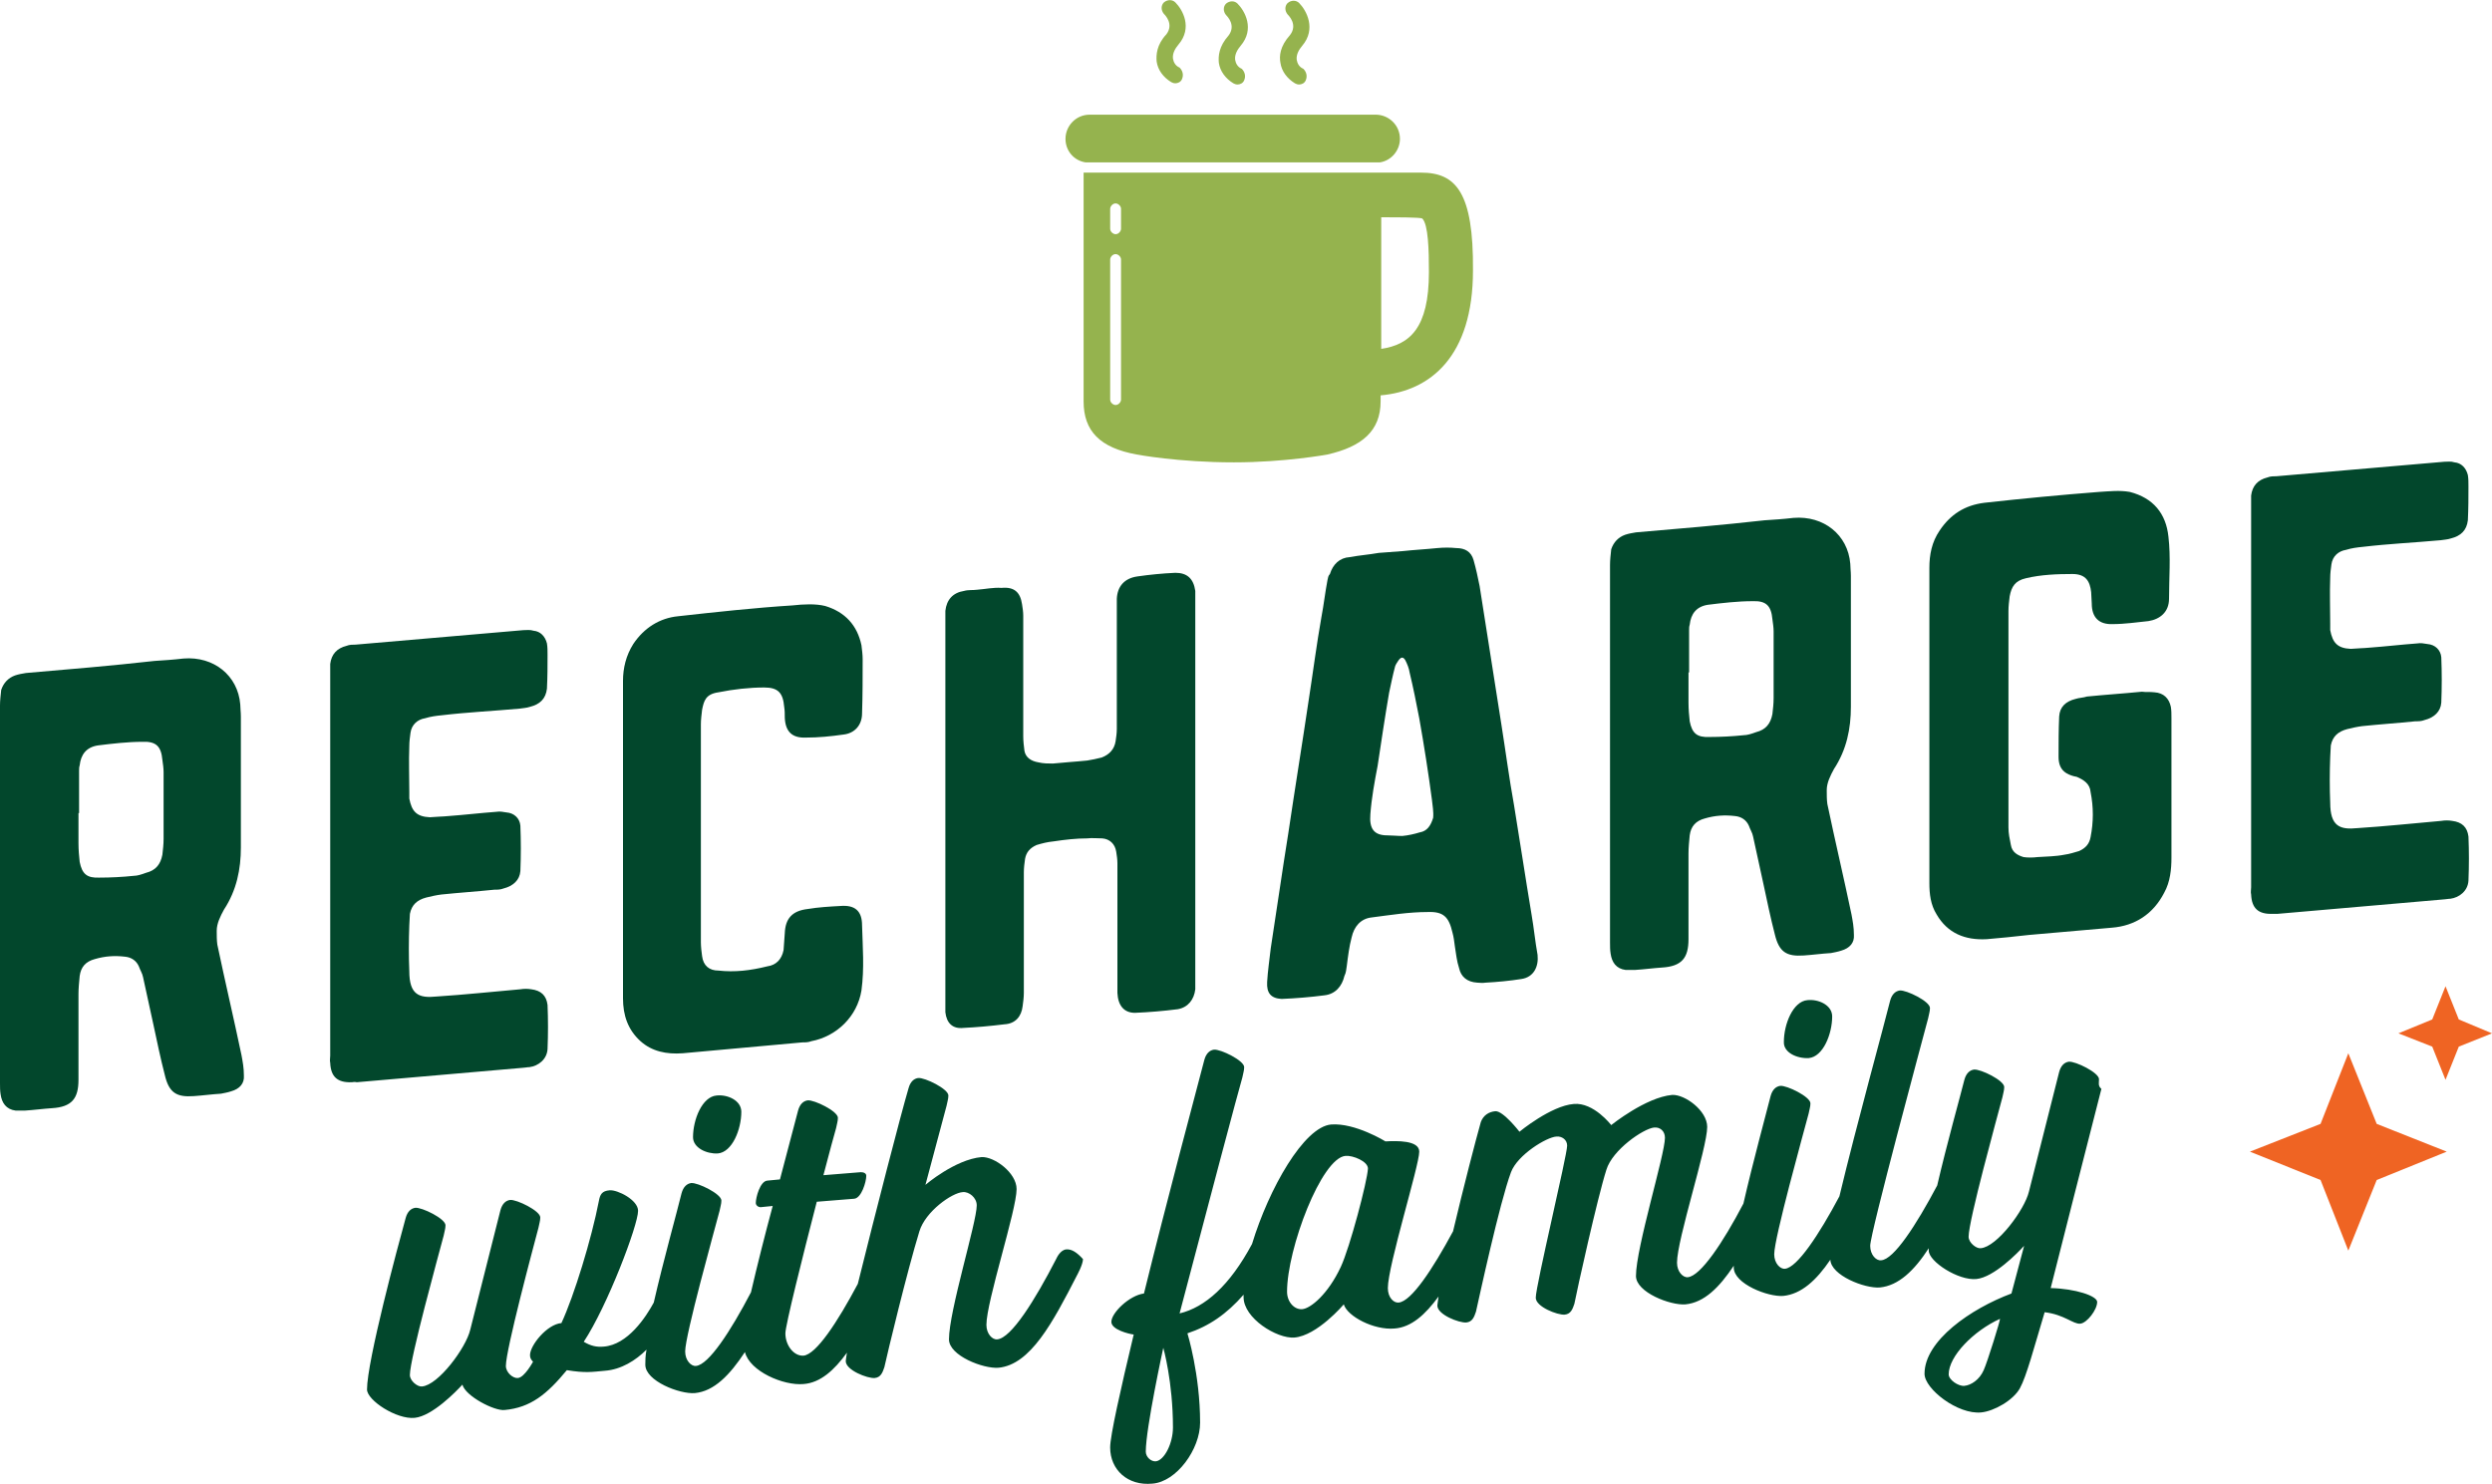 <?xml version="1.0" encoding="utf-8"?>
<!-- Generator: Adobe Illustrator 25.2.3, SVG Export Plug-In . SVG Version: 6.00 Build 0)  -->
<svg version="1.1" id="Layer_1" xmlns="http://www.w3.org/2000/svg" xmlns:xlink="http://www.w3.org/1999/xlink" x="0px" y="0px"
	 viewBox="0 0 412.8 245.8" style="enable-background:new 0 0 412.8 245.8;" xml:space="preserve">
<style type="text/css">
	.st0{fill:#02472C;}
	.st1{fill:#EF6423;}
	.st2{fill:#95B34E;}
</style>
<g>
	<path class="st0" d="M27.3,178.1c-0.7-2.7-1.3-5.6-1.9-8.4c-0.6-2.6-1.1-5.2-1.7-7.8c-0.1-0.6-0.5-1.2-0.7-1.8
		c-0.4-0.9-1.2-1.5-2.3-1.6c-1.7-0.2-3.3-0.1-5,0.4c-1.5,0.4-2.3,1.3-2.5,2.8c-0.1,1-0.2,2.1-0.2,3c0,4.7,0,9.4,0,14.2
		c0,3.1-1.1,4.5-4.4,4.7c-1.5,0.1-2.9,0.3-4.5,0.4c-0.5,0-1,0-1.5,0c-1.6-0.2-2.3-1.3-2.5-2.7C0,180.7,0,180.1,0,179.4
		c0-10.4,0-20.8,0-31.2c0-10.5,0-20.9,0-31.3c0-0.8,0.1-1.7,0.2-2.6c0.4-1.2,1.2-2,2.3-2.4c0.6-0.2,1.2-0.3,1.8-0.4
		c7-0.6,14.2-1.2,21.3-2c1.6-0.1,3.1-0.2,4.8-0.4c5-0.4,9,2.8,9.4,7.6c0,0.6,0.1,1.3,0.1,2c0,7.3,0,14.5,0,21.7
		c0,3.6-0.7,7.1-2.8,10.3c-0.6,1.1-1.2,2.3-1.2,3.5c0,0.8,0,1.6,0.1,2.3c1.3,6.2,2.7,12.1,4,18.3c0.2,1.1,0.4,2.1,0.4,3.4
		c0.1,1.3-0.7,2.2-2.1,2.6c-0.6,0.2-1.2,0.3-1.7,0.4c-1.6,0.1-3,0.3-4.5,0.4C29.3,181.8,28,181.1,27.3,178.1z M24.2,144.6
		c1.6-0.4,2.4-1.4,2.7-3c0.1-0.9,0.2-1.7,0.2-2.6c0-3.8,0-7.4,0-11.1c0-0.6-0.1-1.3-0.2-2c-0.2-2.2-1-3.1-3.3-3
		c-2.4,0-5,0.3-7.4,0.6c-1.9,0.3-2.8,1.5-3,3.3c-0.1,0.3-0.1,0.6-0.1,0.9c0,2.4,0,4.7,0,7H13c0,1.7,0,3.4,0,5c0,1.1,0.1,2.2,0.2,3.1
		c0.4,2,1.2,2.7,3.3,2.6c1.8,0,3.8-0.1,5.7-0.3C22.7,145.1,23.4,144.9,24.2,144.6z"/>
	<path class="st0" d="M58.3,179.3c-2.4,0.1-3.5-0.9-3.6-3.2c-0.1-0.4,0-0.8,0-1.2c0-10.5,0-21.1,0-31.6s0-21.1,0-31.6
		c0-0.6,0-1.2,0-1.7c0.2-1.6,1.1-2.6,2.7-3c0.5-0.2,1-0.2,1.5-0.2c9.2-0.8,18.5-1.6,27.8-2.4c0.5,0,1.1-0.1,1.7,0.1
		c1.1,0.1,1.9,0.9,2.2,2.1c0.1,0.6,0.1,1.2,0.1,1.9c0,1.8,0,3.6-0.1,5.6c-0.2,1.7-1.2,2.6-2.8,3c-0.6,0.2-1.1,0.2-1.7,0.3
		c-4.4,0.4-8.7,0.6-12.9,1.1c-1,0.1-1.8,0.2-2.8,0.5c-1.2,0.2-2.2,1-2.4,2.4c-0.1,0.7-0.2,1.5-0.2,2.2c-0.1,2.6,0,5.1,0,7.6
		c0,0.4,0,0.7,0,1.1c0.4,2.1,1.2,3,3.4,3.1c1.1-0.1,2.1-0.1,3.1-0.2c2.7-0.2,5.2-0.5,7.9-0.7c0.6-0.1,1.1,0,1.7,0.1
		c1.3,0.1,2.2,1,2.3,2.2c0.1,2.5,0.1,5,0,7.5c-0.1,1.5-1.2,2.5-2.8,2.9c-0.5,0.2-1,0.2-1.5,0.2c-2.9,0.3-5.9,0.5-8.8,0.8
		c-0.8,0.1-1.7,0.3-2.5,0.5c-1.5,0.4-2.4,1.2-2.7,2.7c0,0.6-0.1,1.3-0.1,1.9c-0.1,2.6-0.1,5.1,0,7.6c0,3.9,1.6,4.5,4.5,4.2
		c4.7-0.3,9.3-0.8,13.9-1.2c0.6-0.1,1.2-0.1,1.8,0c1.6,0.2,2.5,1,2.7,2.6c0.1,2.4,0.1,4.8,0,7.3c-0.1,1.7-1.5,2.8-3,3
		c-0.4,0-0.7,0.1-1,0.1c-9.2,0.8-18.4,1.6-27.6,2.4C58.7,179.2,58.4,179.3,58.3,179.3z"/>
	<path class="st0" d="M113.1,174.5c-2.7,0.2-5.1-0.3-7-2c-2.1-1.9-2.9-4.3-2.9-7.1c0-8.7,0-17.5,0-26.3s0-17.4,0-26.3
		c0-2.1,0.5-4.2,1.7-6.1c1.8-2.7,4.4-4.3,7.4-4.6c6.3-0.7,12.7-1.4,19-1.8c1.8-0.2,3.8-0.3,5.4,0.1c3.3,1,5.3,3.2,6,6.5
		c0.1,0.8,0.2,1.6,0.2,2.3c0,3,0,6-0.1,9c0,1.9-1.2,3.3-3.1,3.5c-2.1,0.3-4.1,0.5-6.2,0.5c-2.3,0.1-3.4-1-3.5-3.3
		c0-0.6,0-1.2-0.1-1.8c-0.2-2.3-1-3.2-3.3-3.2c-2.5,0-5.1,0.3-7.6,0.8c-2.1,0.3-2.4,1.4-2.7,2.9c-0.1,0.9-0.2,1.6-0.2,2.4
		c0,12,0,24.1,0,36.1c0,0.7,0.1,1.6,0.2,2.3c0.2,1.6,1.2,2.4,2.7,2.4c2.7,0.3,5.3,0,8.1-0.7c1.5-0.2,2.4-1.2,2.7-2.7
		c0.1-1,0.1-1.8,0.2-2.8c0.1-2.4,1.2-3.7,3.8-4c1.8-0.3,3.6-0.4,5.4-0.5c2.4-0.2,3.6,0.8,3.6,3.2c0.1,3.6,0.4,7.1-0.1,10.8
		c-0.7,4.3-4.1,7.6-8.3,8.4c-0.5,0.2-1,0.2-1.5,0.2C126.4,173.3,119.8,173.9,113.1,174.5z"/>
	<path class="st0" d="M159.6,170.3c-1.8,0.2-2.8-0.8-3-2.6c0-0.5,0-1.1,0-1.6c0-10.6,0-21.2,0-31.8c0-10.5,0-20.9,0-31.5
		c0-0.5,0-1.1,0-1.6c0.2-1.8,1.2-3,3.1-3.3c0.7-0.2,1.5-0.1,2.2-0.2c1.3-0.1,2.7-0.4,4-0.3c2.1-0.2,3.1,0.7,3.4,2.7
		c0.1,0.6,0.2,1.3,0.2,1.9c0,6.7,0,13.3,0,20c0,0.8,0.1,1.6,0.2,2.4c0.2,1.1,1.1,1.7,2.3,1.9c0.8,0.2,1.7,0.2,2.4,0.2
		c1.9-0.2,3.8-0.3,5.7-0.5c0.7-0.1,1.6-0.3,2.4-0.5c1.3-0.5,2.1-1.4,2.3-2.7c0.1-0.6,0.2-1.4,0.2-2c0-6.2,0-12.3,0-18.5
		c0-1.1,0-2.2,0-3.1c0.1-2.1,1.3-3.4,3.4-3.7c2.1-0.3,4.1-0.5,6.3-0.6c1.9,0,3,0.9,3.3,3c0,0.6,0,1.2,0,1.8c0,20.8,0,41.5,0,62.3
		c0,0.6,0,1.3,0,1.9c-0.2,1.7-1.2,3-2.9,3.3c-2.4,0.3-4.7,0.5-7.1,0.6c-1.8,0-2.8-1.2-2.9-3.3c0-3.1,0-6.3,0-9.4c0-4,0-8.1,0-12.1
		c0-0.6-0.1-1.3-0.2-1.9c-0.2-1.3-1.1-2.1-2.3-2.2c-0.8,0-1.7-0.1-2.5,0c-1.8,0-3.6,0.2-5.6,0.5c-1,0.1-1.8,0.3-2.8,0.6
		c-1.1,0.5-1.7,1.2-1.9,2.3c-0.1,0.7-0.2,1.5-0.2,2.2c0,6.7,0,13.3,0,20c0,0.7-0.1,1.5-0.2,2.2c-0.2,1.7-1.2,2.9-3,3
		C164,170,161.7,170.2,159.6,170.3z"/>
	<path class="st0" d="M244.7,162.8c-1.7-0.1-2.7-1-3-2.4c-0.4-1.2-0.5-2.4-0.7-3.6c-0.1-0.8-0.2-1.6-0.4-2.3
		c-0.6-2.6-1.5-3.5-4.1-3.4c-3.1,0-6.2,0.5-9.3,0.9c-1.8,0.2-2.9,1.5-3.3,3.3c-0.4,1.5-0.6,3.1-0.8,4.7c-0.1,0.6-0.1,1.1-0.4,1.7
		c-0.4,1.7-1.5,3-3.3,3.2c-2.3,0.3-4.7,0.5-7.1,0.6c-1.8-0.1-2.5-1-2.4-2.8s0.4-3.8,0.6-5.6c1-6.4,1.9-12.8,2.9-19
		c1.1-7.4,2.3-14.8,3.4-22.2c0.7-4.5,1.3-9.2,2.1-13.7c0.4-2.1,0.6-4,1-6.1c0.1-0.4,0.1-0.7,0.4-1c0.5-1.6,1.6-2.7,3.3-2.8
		c1.6-0.3,3.1-0.4,4.8-0.7c1.3-0.1,2.7-0.2,4-0.3c1.8-0.2,3.8-0.3,5.7-0.5c1.1-0.1,2.1-0.1,3.1,0c1.5,0,2.5,0.6,2.9,2s0.7,2.8,1,4.3
		c1.2,7.6,2.4,15.3,3.6,22.9c0.7,4.4,1.3,9,2.1,13.4c1,6.1,1.9,12.1,2.9,18.1c0.4,2.3,0.6,4.5,1,6.7c0.2,1.9-0.6,3.7-2.7,4
		c-1.9,0.3-4,0.5-5.9,0.6C245.5,162.9,245.1,162.8,244.7,162.8z M235.2,137.9c1.2-0.2,1.8-1.1,2.2-2.4c0.1-1-0.1-2-0.2-3
		c-0.6-4.5-1.3-9-2.1-13.5c-0.5-2.6-1-5.1-1.6-7.6c-0.1-0.7-0.4-1.4-0.7-2c-0.4-0.7-0.8-0.5-1.2,0.1c-0.2,0.3-0.4,0.6-0.5,0.9
		c-0.4,1.5-0.7,3-1,4.4c-0.7,4.1-1.3,8.1-1.9,12.1c-0.5,2.6-1,5.3-1.2,8c-0.2,2.4,0.6,3.5,2.8,3.5c0.8,0,1.6,0.1,2.5,0.1
		C233.3,138.4,234.2,138.2,235.2,137.9z"/>
	<path class="st0" d="M294,154.8c-0.7-2.7-1.3-5.6-1.9-8.4c-0.6-2.6-1.1-5.2-1.7-7.8c-0.1-0.6-0.5-1.2-0.7-1.8
		c-0.4-0.9-1.2-1.5-2.3-1.6c-1.7-0.2-3.3-0.1-5,0.4c-1.5,0.4-2.3,1.3-2.5,2.8c-0.1,1-0.2,2.1-0.2,3c0,4.7,0,9.4,0,14.2
		c0,3.1-1.1,4.5-4.4,4.7c-1.5,0.1-2.9,0.3-4.5,0.4c-0.5,0-1,0-1.5,0c-1.6-0.2-2.3-1.3-2.5-2.7c-0.1-0.6-0.1-1.2-0.1-1.9
		c0-10.4,0-20.8,0-31.2c0-10.5,0-20.9,0-31.3c0-0.8,0.1-1.7,0.2-2.6c0.4-1.2,1.2-2,2.3-2.4c0.6-0.2,1.2-0.3,1.8-0.4
		c7-0.6,14.2-1.2,21.3-2c1.6-0.1,3.1-0.2,4.8-0.4c5-0.4,9,2.8,9.4,7.6c0,0.6,0.1,1.3,0.1,2c0,7.3,0,14.5,0,21.7
		c0,3.6-0.7,7.1-2.8,10.3c-0.6,1.1-1.2,2.3-1.2,3.5c0,0.8,0,1.6,0.1,2.3c1.3,6.2,2.7,12.1,4,18.3c0.2,1.1,0.4,2.1,0.4,3.4
		c0.1,1.3-0.7,2.2-2.1,2.6c-0.6,0.2-1.2,0.3-1.7,0.4c-1.6,0.1-3,0.3-4.5,0.4C295.9,158.5,294.7,157.7,294,154.8z M290.9,121.3
		c1.6-0.4,2.4-1.4,2.7-3c0.1-0.9,0.2-1.7,0.2-2.6c0-3.8,0-7.4,0-11.1c0-0.6-0.1-1.3-0.2-2c-0.2-2.2-1-3.1-3.3-3
		c-2.4,0-5,0.3-7.4,0.6c-1.9,0.3-2.8,1.5-3,3.3c-0.1,0.3-0.1,0.6-0.1,0.9c0,2.4,0,4.7,0,7h-0.1c0,1.7,0,3.4,0,5
		c0,1.1,0.1,2.2,0.2,3.1c0.4,2,1.2,2.7,3.3,2.6c1.8,0,3.8-0.1,5.7-0.3C289.4,121.8,290.1,121.6,290.9,121.3z"/>
	<path class="st0" d="M329.1,155.6c-3.6,0.2-6.5-1-8.3-4.1c-1-1.6-1.2-3.4-1.2-5.2c0-8.7,0-17.4,0-26.1s0-17.4,0-26.1
		c0-2.2,0.4-4.3,1.7-6.2c1.8-2.7,4.2-4.2,7.4-4.6c6.3-0.7,12.6-1.3,19-1.8c1.7-0.1,3.4-0.3,5.1,0c3.9,1,6,3.6,6.4,7.4
		c0.4,3.4,0.1,6.9,0.1,10.3c0,2.2-1.5,3.4-3.4,3.7c-1.9,0.2-4,0.5-5.9,0.5c-2.3,0.1-3.5-1.1-3.5-3.4c0-0.6-0.1-1.3-0.1-1.9
		c-0.2-1.7-0.8-3-3.1-3c-2.5,0-5.2,0.1-7.7,0.7c-1.8,0.4-2.4,1.4-2.7,3c-0.1,0.9-0.2,1.6-0.2,2.4c0,12,0,24,0,35.9
		c0,1,0.2,1.9,0.4,2.9c0.2,1.2,1.1,1.7,2.1,2c0.7,0.1,1.5,0.1,2.3,0c1.5-0.1,3-0.1,4.5-0.4c0.8-0.1,1.7-0.4,2.4-0.6
		c1.1-0.5,1.7-1.2,1.9-2.3c0.5-2.5,0.5-5,0-7.5c-0.1-1.3-1.1-2-2.3-2.5c-0.6-0.1-1.2-0.3-1.7-0.6c-1-0.6-1.3-1.6-1.3-2.7
		c0-2.2,0-4.5,0.1-6.7c0.1-1.6,1.1-2.5,2.7-2.9c0.6-0.2,1.3-0.2,1.9-0.4c3-0.3,6.1-0.5,9.1-0.8c0.7,0.1,1.3,0,2.1,0.1
		c1.5,0.1,2.4,1,2.7,2.4c0.1,0.6,0.1,1.2,0.1,1.9c0,7.6,0,15.4,0,23.1c0,1.9-0.2,4-1.2,5.8c-1.8,3.5-4.8,5.5-8.7,5.8
		c-4.5,0.4-9.1,0.8-13.7,1.2C333.6,155.2,331.3,155.4,329.1,155.6z"/>
	<path class="st0" d="M376.5,151.4c-2.4,0.1-3.5-0.9-3.6-3.2c-0.1-0.4,0-0.8,0-1.2c0-10.5,0-21.1,0-31.6s0-21.1,0-31.6
		c0-0.6,0-1.2,0-1.7c0.2-1.6,1.1-2.6,2.7-3c0.5-0.2,1-0.2,1.5-0.2c9.2-0.8,18.5-1.6,27.8-2.4c0.5,0,1.1-0.1,1.7,0.1
		c1.1,0.1,1.9,0.9,2.2,2.1c0.1,0.6,0.1,1.2,0.1,1.9c0,1.8,0,3.6-0.1,5.6c-0.2,1.7-1.2,2.6-2.8,3c-0.6,0.2-1.1,0.2-1.7,0.3
		c-4.4,0.4-8.7,0.6-12.9,1.1c-1,0.1-1.8,0.2-2.8,0.5c-1.2,0.2-2.2,1-2.4,2.4c-0.1,0.7-0.2,1.5-0.2,2.2c-0.1,2.6,0,5.1,0,7.6
		c0,0.4,0,0.7,0,1.1c0.4,2.1,1.2,3,3.4,3.1c1.1-0.1,2.1-0.1,3.1-0.2c2.7-0.2,5.2-0.5,7.9-0.7c0.6-0.1,1.1,0,1.7,0.1
		c1.3,0.1,2.2,1,2.3,2.2c0.1,2.5,0.1,5,0,7.5c-0.1,1.5-1.2,2.5-2.8,2.9c-0.5,0.2-1,0.2-1.5,0.2c-2.9,0.3-5.9,0.5-8.8,0.8
		c-0.8,0.1-1.7,0.3-2.5,0.5c-1.5,0.4-2.4,1.2-2.7,2.7c0,0.6-0.1,1.3-0.1,1.9c-0.1,2.6-0.1,5.1,0,7.6c0,3.9,1.6,4.5,4.5,4.2
		c4.7-0.3,9.3-0.8,13.9-1.2c0.6-0.1,1.2-0.1,1.8,0c1.6,0.2,2.5,1,2.7,2.6c0.1,2.4,0.1,4.8,0,7.3c-0.1,1.7-1.5,2.8-3,3
		c-0.4,0-0.7,0.1-1,0.1c-9.2,0.8-18.4,1.6-27.6,2.4C376.9,151.4,376.6,151.4,376.5,151.4z"/>
</g>
<g>
	<path class="st0" d="M118.9,191.1c2.4-0.2,3.9-4,3.9-6.9c0-1.9-2.3-2.9-4.1-2.7c-2.4,0.2-3.9,4-3.9,6.9
		C114.8,190.2,117.1,191.2,118.9,191.1z"/>
	<path class="st0" d="M176.6,207c-1,0.1-1.6,1.5-1.6,1.5c-3.6,7-7.5,13.2-9.8,13.4c-0.8,0.1-1.8-0.9-1.8-2.4c0-3.9,5-19,5-22.5
		c0-2.7-3.7-5.4-5.8-5.3c-4.4,0.4-9.3,4.6-9.3,4.6s1.8-6.7,3.5-13.1c0.1-0.6,0.3-1.1,0.3-1.7c0-1.1-3.9-3-5-2.9
		c-0.7,0.1-1.3,0.6-1.6,1.7c-1.3,4.4-5.5,20.7-8.4,32.4c-3.4,6.4-6.9,11.7-9,11.9c-1.6,0.1-3-1.7-3-3.7c0-1.3,2.8-12.5,5.2-21.8
		l6.2-0.5c1.2-0.1,2-2.8,2-3.8c0-0.4-0.4-0.6-0.9-0.6l-6.2,0.5c1-3.8,1.8-6.8,2.1-7.8c0.1-0.6,0.3-1.1,0.3-1.7c0-1.1-3.9-3-5-2.9
		c-0.7,0.1-1.3,0.6-1.6,1.7l-3,11.4l-2.1,0.2c-1.2,0.1-1.9,2.8-1.9,3.7c0,0.4,0.4,0.7,0.8,0.7l2-0.2c-1.3,4.8-2.6,10-3.6,14.3
		c-3.4,6.5-7,12-9.1,12.2c-0.8,0.1-1.8-0.9-1.8-2.4c0-2.7,4.8-19.9,5.7-23.3c0.1-0.6,0.3-1.1,0.3-1.7c0-1.1-3.9-3-5-2.9
		c-0.7,0.1-1.3,0.6-1.6,1.7c-0.7,2.9-3,11.1-4.6,18.1c-1.3,2.4-4.3,7-8.3,7.3c-1.2,0.1-2.1-0.1-3.3-0.8c3.9-5.9,9-19.3,9-21.7
		c0-1.8-3.4-3.5-4.7-3.4s-1.6,0.7-1.8,1.8c-1.2,6.2-4.1,15.7-6.2,20.2c-2.4,0.2-5.2,3.7-5.2,5.3c0,0.4,0.1,0.7,0.5,1.1
		c0,0-1.4,2.6-2.5,2.7c-0.8,0.1-2-0.9-2-2c0-2.7,4.5-19.5,5.4-22.9c0.1-0.6,0.3-1.1,0.3-1.7c0-1.1-3.9-3-5-2.9
		c-0.7,0.1-1.3,0.6-1.6,1.7l-5,19.8c-0.7,3-5.3,9.2-8,9.4c-0.7,0.1-2-0.9-2-1.9c0-2.7,4.7-19.7,5.6-23.1c0.1-0.6,0.3-1.1,0.3-1.7
		c0-1.1-3.9-3-5-2.9c-0.7,0.1-1.3,0.6-1.6,1.7c-1.3,4.7-6.4,23.7-6.4,28.4c0,1.8,4.9,5,7.9,4.7c2.9-0.3,6.8-4.3,7.9-5.5
		c0.5,1.9,5.3,4.4,7,4.2c4.3-0.4,7-2.6,10.3-6.6c3.1,0.5,4.1,0.3,6.3,0.1c2.7-0.2,5.1-1.7,6.9-3.5c-0.2,1-0.2,1.9-0.2,2.5
		c0,2.7,5.7,4.9,8.2,4.7c3.2-0.3,5.8-3,8.3-6.8c0.8,3.2,6.4,5.6,9.7,5.3c2.8-0.2,5.1-2.3,7.2-5.2c-0.1,0.7-0.2,1.2-0.2,1.4
		c0,1.5,3.6,2.9,4.8,2.8c1-0.1,1.3-0.9,1.6-1.8c0.5-2.3,3.8-16,5.8-22.5c1-3.3,5.4-6.4,7.2-6.5c1-0.1,2.3,0.9,2.3,2.2
		c0,2.8-4.6,17.5-4.6,22.2c0,2.7,5.7,4.9,8.2,4.7c5.3-0.5,9-7.5,13-15.3c0,0,1-1.8,1-2.7C178.4,207.5,177.5,206.9,176.6,207z"/>
	<path class="st0" d="M299.6,175.3c2.4-0.2,3.9-4,3.9-6.9c0-1.9-2.3-2.9-4.1-2.7c-2.4,0.2-3.9,4-3.9,6.9
		C295.4,174.4,297.7,175.4,299.6,175.3z"/>
	<path class="st0" d="M347.7,178.8c0-1.1-3.9-3-5-2.9c-0.7,0.1-1.3,0.6-1.6,1.7l-5,19.8c-0.7,3-5.3,9.2-8,9.4c-0.7,0.1-2-0.9-2-1.9
		c0-2.7,4.7-19.7,5.6-23.1c0.1-0.6,0.3-1.1,0.3-1.7c0-1.1-3.9-3-5-2.9c-0.7,0.1-1.3,0.6-1.6,1.7c-0.7,2.8-2.9,10.6-4.5,17.5
		c-3.5,6.6-7.2,12.3-9.3,12.4c-0.8,0.1-1.8-0.9-1.8-2.4c0-2.1,8.7-34.3,9.6-37.7c0.1-0.6,0.3-1.1,0.3-1.7c0-1.1-3.9-3-5-2.9
		c-0.7,0.1-1.3,0.6-1.6,1.7c-0.8,3.3-5.6,20.7-8.4,32.4c-3.4,6.4-7,11.8-9,12c-0.8,0.1-1.8-0.9-1.8-2.4c0-2.7,4.8-19.9,5.7-23.3
		c0.1-0.6,0.3-1.1,0.3-1.7c0-1.1-3.9-3-5-2.9c-0.7,0.1-1.3,0.6-1.6,1.7c-0.7,2.8-2.9,10.8-4.5,17.8c-3.4,6.5-7.1,12-9.2,12.2
		c-0.8,0.1-1.8-0.9-1.8-2.4c0-3.9,5-19,5-22.5c0-2.7-3.7-5.4-5.8-5.3c-4.4,0.4-10.1,5-10.1,5s-2.9-3.8-6.2-3.5c-3.8,0.3-9,4.6-9,4.6
		s-2.7-3.5-4-3.4c-1.1,0.1-2,0.7-2.4,1.8c-0.8,2.8-2.9,10.9-4.6,18.1c-3.4,6.3-6.9,11.6-9,11.8c-0.8,0.1-1.8-0.8-1.8-2.4
		c0-3.7,5.2-20.3,5.2-22.6c0-1.9-3.7-1.8-5.6-1.7c0,0-5-3.1-9-2.8c-4.5,0.4-10.3,10.6-13.1,19.8c-3.7,6.9-7.8,10.5-12,11.5
		c4.6-17.5,9.8-37.1,10.4-39.1c0.1-0.6,0.3-1.1,0.3-1.7c0-1.1-3.9-3-5-2.9c-0.7,0.1-1.3,0.6-1.6,1.7c-1.5,5.7-6.2,23.3-10,38.7
		c-2.4,0.3-5.4,3.2-5.4,4.7c0,1.3,2.9,2,3.7,2.1c-2.2,9.2-3.9,16.8-3.9,18.7c0,3.7,2.9,6.4,7,6c4-0.3,7.9-5.7,7.9-10.1
		c0-8-2.1-14.8-2.1-14.8c3.6-1.2,6.5-3.2,9.3-6.4c0,0.1,0,0.2,0,0.4c0,3.5,5.5,6.9,8.4,6.7c3.8-0.3,8.2-5.5,8.2-5.5
		c0.6,2,5,4.3,8.4,4c2.8-0.2,5.1-2.3,7.3-5.3c-0.1,0.8-0.2,1.3-0.2,1.5c0,1.5,3.6,2.9,4.8,2.8c1-0.1,1.3-0.9,1.6-1.8
		c0.5-2.2,3.9-18,5.8-23.1c1.1-2.9,5.9-5.8,7.5-5.9c0.9-0.1,1.8,0.5,1.8,1.5c0,1.6-5.2,23.2-5.2,25.2c0,1.5,3.6,2.9,4.8,2.8
		c1-0.1,1.3-0.9,1.6-1.8c0.4-2.1,3.8-17.5,5.3-22.2c1-3.3,6.1-6.8,7.9-7c1-0.1,1.8,0.6,1.8,1.7c0,2.8-4.8,18.2-4.8,22.9
		c0,2.7,5.7,4.9,8.2,4.7c3.1-0.3,5.6-2.8,8-6.4c0,0.1,0,0.2,0,0.3c0,2.7,5.7,4.9,8.2,4.7c3-0.3,5.5-2.6,7.8-6
		c0.1,2.6,5.7,4.8,8.2,4.6c3.1-0.3,5.7-2.8,8.1-6.5c0,0.1,0,0.3,0,0.4c0,1.8,4.9,5,7.9,4.7c2.9-0.3,6.8-4.3,7.9-5.5l-2.1,7.9
		c-6.7,2.5-14.4,7.8-14.4,13.3c0,2.5,5.5,6.8,9.4,6.4c2.1-0.2,5.3-2,6.4-4s2.3-6.6,4.1-12.6c3.3,0.4,4.7,2,5.9,1.9
		c1.1-0.1,2.8-2.3,2.8-3.6c0-1-3.6-2.2-7.7-2.3c0,0,7.5-29.6,8.4-33C347.5,179.9,347.7,179.4,347.7,178.8z M191.5,242.1
		c-0.8,0.1-1.7-0.7-1.7-1.6c0-3.9,2.9-17.2,2.9-17.2s1.6,5.6,1.6,13.2C194.3,239.1,192.9,241.9,191.5,242.1z M222.1,209.9
		c-2.1,4.5-5,6.9-6.4,7c-1.3,0.1-2.5-1.2-2.5-2.9c0-7.1,5.7-22.2,9.7-22.5c1.2-0.1,3.7,0.9,3.7,2.1
		C226.5,195.7,223.6,206.7,222.1,209.9z M328.6,227c-0.7,1.6-2.1,2.5-3.2,2.6c-1,0.1-2.6-1-2.6-1.9c0-3,4.1-7.2,8.5-9.2
		C331.4,218.6,329.2,225.7,328.6,227z"/>
</g>
<polygon class="st1" points="389,174.5 384.4,186.2 372.7,190.8 384.4,195.5 389,207.2 393.7,195.5 405.3,190.8 393.7,186.2 "/>
<polygon class="st1" points="405.1,163.4 402.9,168.9 397.3,171.2 402.9,173.4 405.1,178.9 407.3,173.4 412.8,171.2 407.3,168.9 "/>
<g>
	<path class="st2" d="M191.6,10.2c0.2,1.4,1.1,2.6,2.4,3.4c0.2,0.1,0.4,0.2,0.7,0.2c0.4,0,0.9-0.2,1.1-0.7c0.3-0.7,0.1-1.4-0.4-1.9
		c-0.7-0.3-1-0.9-1.1-1.5c-0.1-0.9,0.4-1.7,0.9-2.3c2.4-2.8,0.7-5.8-0.5-7c-0.5-0.5-1.3-0.5-1.9,0c-0.5,0.5-0.5,1.3,0,1.9
		c0.2,0.2,1.7,1.7,0.4,3.4C191.6,7.4,191.5,9.1,191.6,10.2z"/>
	<path class="st2" d="M201.9,10.4c0.2,1.4,1.1,2.6,2.4,3.4c0.2,0.1,0.4,0.2,0.7,0.2c0.4,0,0.9-0.2,1.1-0.7c0.3-0.7,0.1-1.4-0.4-1.9
		c-0.7-0.3-1-0.9-1.1-1.5c-0.1-0.9,0.4-1.7,0.9-2.3c2.4-2.8,0.7-5.8-0.5-7c-0.5-0.5-1.3-0.5-1.9,0c-0.5,0.5-0.5,1.3,0,1.9
		c0.2,0.2,1.7,1.7,0.4,3.4C201.9,7.7,201.8,9.3,201.9,10.4z"/>
	<path class="st2" d="M212.1,10.4c0.2,1.4,1.1,2.6,2.4,3.4c0.2,0.1,0.4,0.2,0.7,0.2c0.4,0,0.9-0.2,1.1-0.7c0.3-0.7,0.1-1.4-0.4-1.9
		c-0.7-0.3-1-0.9-1.1-1.5c-0.1-0.9,0.4-1.7,0.9-2.3c2.4-2.8,0.7-5.9-0.5-7.1c-0.5-0.5-1.3-0.5-1.9,0c-0.5,0.5-0.5,1.3,0,1.9
		c0.2,0.2,1.7,1.7,0.4,3.4C212,7.7,211.9,9.3,212.1,10.4z"/>
	<path class="st2" d="M228.6,26.9c1.9-0.3,3.3-2,3.3-3.9c0-2.3-1.9-4-4-4h-47.4c-2.3,0-4,1.9-4,4c0,2,1.4,3.6,3.3,3.9H228.6z"/>
	<path class="st2" d="M235.4,28.6c-2,0-4.1,0-6.5,0l0,0h-49.4v0.1v37.8c0,4.9,2.7,7.7,8.8,8.8c0,0,6.8,1.3,16.1,1.3
		c8.5,0,15.5-1.3,15.5-1.3c5.7-1.3,8.8-3.9,8.8-8.8v-1c8.2-0.7,15.3-6.4,15.3-20.7C244.1,31.9,241.2,28.6,235.4,28.6z M185.7,66.2
		c0,0.4-0.4,0.9-0.9,0.9c-0.4,0-0.9-0.4-0.9-0.9V43c0-0.4,0.4-0.9,0.9-0.9c0.4,0,0.9,0.4,0.9,0.9V66.2z M185.7,37.9
		c0,0.4-0.4,0.9-0.9,0.9c-0.4,0-0.9-0.4-0.9-0.9v-3.3c0-0.4,0.4-0.9,0.9-0.9c0.4,0,0.9,0.4,0.9,0.9V37.9z M228.8,57.8V36
		c2.8,0,6.4,0,6.8,0.2c1,1,1.1,5.2,1.1,8.9C236.7,54.4,233.5,57.1,228.8,57.8z"/>
</g>
</svg>
